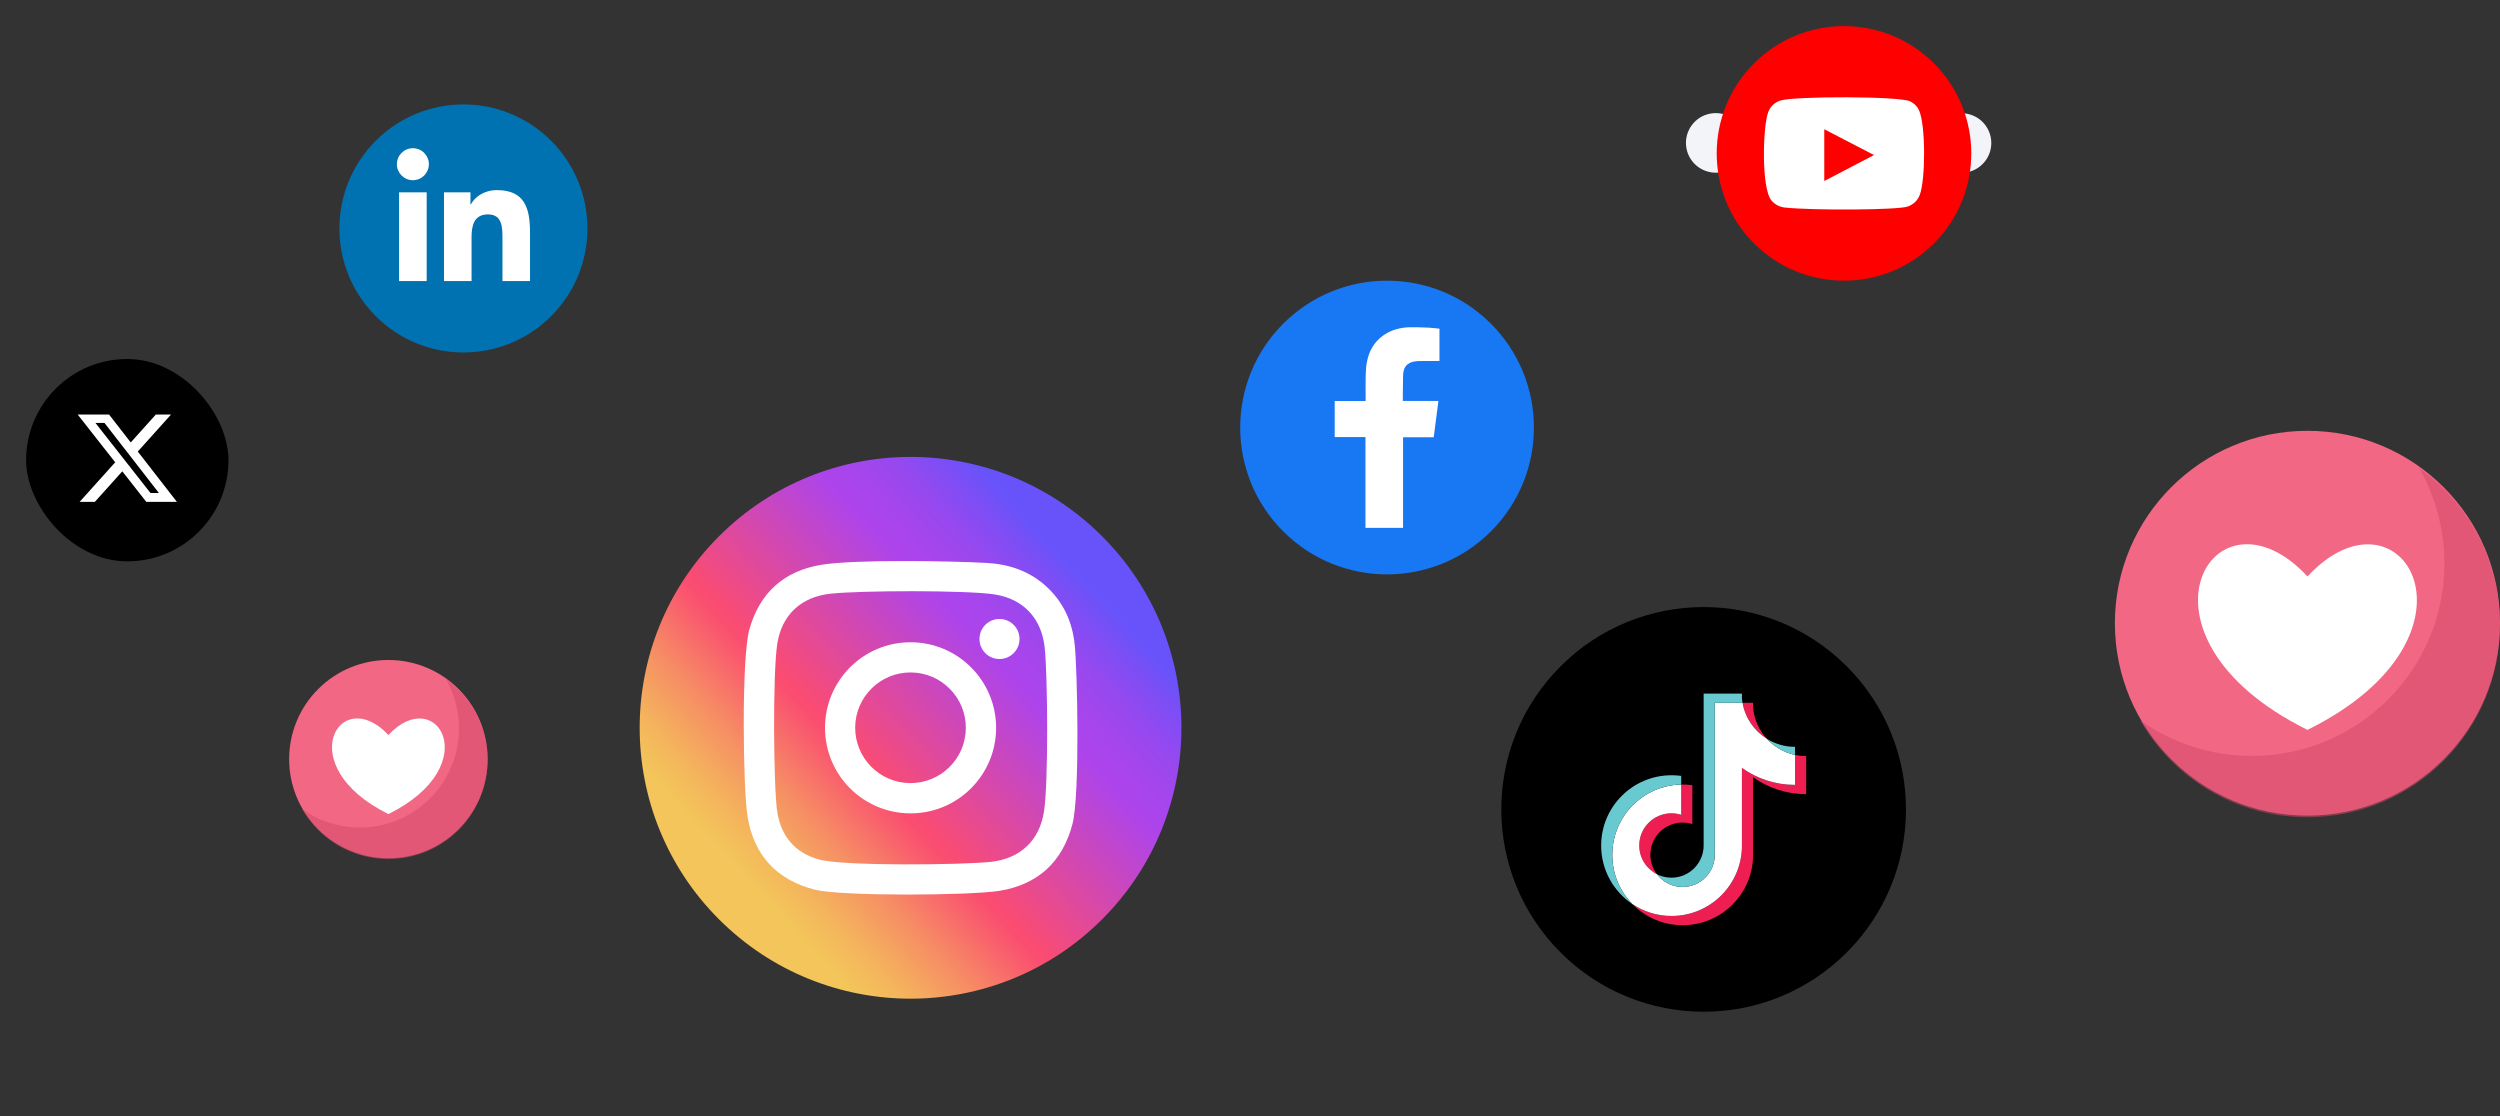 <svg width="383" height="171" viewBox="0 0 383 171" fill="none" xmlns="http://www.w3.org/2000/svg">
<rect x="0" y="0" width="383" height="171" fill="#333333" stroke="none"/>
<path d="M263.588 26.398C266.078 25.994 267.769 23.65 267.365 21.162C266.961 18.673 264.614 16.983 262.124 17.387C259.634 17.791 257.943 20.136 258.347 22.624C258.751 25.113 261.098 26.802 263.588 26.398Z" fill="#F2F4FA"/>
<path d="M284.898 25.13C286.682 23.347 286.682 20.457 284.898 18.675C283.114 16.892 280.222 16.892 278.438 18.675C276.654 20.457 276.654 23.347 278.438 25.13C280.222 26.912 283.114 26.912 284.898 25.13Z" fill="#F2F4FA"/>
<path d="M304.871 23.233C305.602 20.821 304.238 18.273 301.823 17.542C299.409 16.811 296.858 18.174 296.127 20.587C295.396 23 296.76 25.548 299.175 26.279C301.59 27.009 304.14 25.646 304.871 23.233Z" fill="#F2F4FA"/>
<path d="M353.5 124.953C369.792 124.953 383 111.756 383 95.476C383 79.197 369.792 66 353.5 66C337.208 66 324 79.197 324 95.476C324 111.756 337.208 124.953 353.5 124.953Z" fill="#F16784"/>
<path opacity="0.5" d="M370.608 71.708C373.075 76.017 374.486 81.006 374.486 86.325C374.486 102.604 361.279 115.802 344.986 115.802C338.608 115.802 332.704 113.779 327.878 110.341C332.962 119.217 342.532 125.199 353.5 125.199C369.792 125.199 383 112.003 383 95.723C383 85.816 378.108 77.052 370.608 71.707V71.708Z" fill="#D44869"/>
<path d="M353.506 88.312C339.127 72.84 324.351 97.39 353.506 111.817C382.661 97.39 367.848 72.879 353.506 88.312Z" fill="white"/>
<path d="M70.25 127.041C76.187 121.109 76.187 111.491 70.25 105.558C64.313 99.626 54.687 99.626 48.75 105.558C42.813 111.491 42.813 121.109 48.75 127.041C54.687 132.974 64.313 132.974 70.25 127.041Z" fill="#F16784"/>
<path opacity="0.5" d="M68.317 104.05C69.588 106.271 70.315 108.842 70.315 111.584C70.315 119.973 63.509 126.774 55.112 126.774C51.826 126.774 48.783 125.732 46.296 123.96C48.916 128.534 53.847 131.617 59.5 131.617C67.897 131.617 74.703 124.816 74.703 116.427C74.703 111.321 72.182 106.805 68.317 104.05Z" fill="#D44869"/>
<path d="M59.503 112.607C52.093 104.634 44.478 117.286 59.503 124.72C74.528 117.286 66.894 104.654 59.503 112.607Z" fill="white"/>
<g clip-path="url(#clip0_15_158)">
<path d="M84.433 48.434C91.853 41.014 91.853 28.985 84.433 21.565C77.014 14.145 64.984 14.145 57.564 21.565C50.145 28.985 50.145 41.014 57.564 48.434C64.984 55.854 77.014 55.854 84.433 48.434Z" fill="#0172B1"/>
<path d="M61.136 29.463H65.368V43.06H61.136V29.463ZM63.254 22.706C64.606 22.706 65.703 23.805 65.703 25.155C65.703 26.506 64.606 27.607 63.254 27.607C61.901 27.607 60.8 26.508 60.8 25.155C60.8 23.802 61.897 22.706 63.254 22.706Z" fill="white"/>
<path d="M68.02 29.463H72.074V31.322H72.129C72.694 30.252 74.073 29.126 76.131 29.126C80.409 29.126 81.199 31.941 81.199 35.602V43.059H76.975V36.449C76.975 34.87 76.945 32.844 74.778 32.844C72.611 32.844 72.243 34.561 72.243 36.334V43.06H68.019V29.463H68.02Z" fill="white"/>
</g>
<g clip-path="url(#clip1_15_158)">
<path d="M168.841 140.843C185.048 124.636 185.048 98.361 168.841 82.155C152.635 65.948 126.36 65.948 110.153 82.155C93.947 98.361 93.947 124.636 110.153 140.843C126.36 157.049 152.635 157.049 168.841 140.843Z" fill="url(#paint0_linear_15_158)"/>
<path d="M164.644 98.769C164.3 95.406 163.01 92.43 160.51 90.044C157.88 87.534 154.664 86.426 151.138 86.239C145.129 85.911 130.865 85.704 125.855 86.522C120.131 87.454 116.379 90.793 114.796 96.448C113.578 100.797 113.821 120.844 114.532 125.142C115.502 131.021 118.977 134.792 124.802 136.292C128.834 137.334 148.652 137.2 153.1 136.478C158.984 135.527 162.768 132.073 164.297 126.256C165.464 121.793 165.057 102.795 164.649 98.766L164.644 98.769ZM159.94 124.314C159.255 128.78 156.292 131.546 151.805 132.036C147.682 132.489 129.266 132.737 125.442 131.668C121.783 130.645 119.691 128.13 119.084 124.447C118.503 120.929 118.359 103.355 119.076 98.649C119.75 94.223 122.713 91.46 127.177 90.961C131.704 90.455 148.002 90.399 152.34 91.062C156.796 91.747 159.556 94.716 160.047 99.211C160.502 103.406 160.633 119.805 159.943 124.314H159.94ZM139.504 98.396C132.264 98.393 126.393 104.256 126.391 111.496C126.388 118.736 132.253 124.607 139.491 124.609C146.731 124.612 152.601 118.747 152.604 111.509C152.607 104.269 146.742 98.399 139.504 98.396ZM139.413 119.97C134.731 119.927 130.971 116.098 131.014 111.419C131.057 106.737 134.886 102.977 139.565 103.019C144.247 103.062 148.007 106.891 147.965 111.571C147.922 116.253 144.093 120.013 139.413 119.97ZM156.191 97.9C156.186 99.595 154.81 100.965 153.116 100.962C151.421 100.957 150.051 99.582 150.054 97.887C150.057 96.192 151.434 94.822 153.129 94.825C154.824 94.83 156.193 96.206 156.191 97.9Z" fill="white"/>
</g>
<g clip-path="url(#clip2_15_158)">
<path d="M228.408 81.409C237.194 72.622 237.194 58.376 228.408 49.59C219.621 40.803 205.376 40.803 196.589 49.59C187.803 58.376 187.803 72.622 196.589 81.409C205.376 90.195 219.621 90.195 228.408 81.409Z" fill="#1877F2"/>
<path fill-rule="evenodd" clip-rule="evenodd" d="M217.274 55.317C218.226 55.285 219.178 55.309 220.133 55.308H220.526V50.354C220.018 50.303 219.485 50.23 218.953 50.204C217.976 50.16 216.998 50.111 216.02 50.134C214.528 50.166 213.115 50.529 211.881 51.414C210.467 52.433 209.689 53.862 209.393 55.551C209.27 56.247 209.238 56.968 209.221 57.677C209.194 58.79 209.215 59.901 209.217 61.013V61.429H204.477V66.963H209.189V80.873H214.948V66.986H219.645C219.886 65.147 220.12 63.323 220.367 61.426C219.99 61.426 219.651 61.426 219.311 61.426C217.976 61.432 214.909 61.426 214.909 61.426C214.909 61.426 214.922 58.684 214.955 57.494C215.002 55.864 215.968 55.366 217.274 55.319V55.317Z" fill="white"/>
</g>
<g clip-path="url(#clip3_15_158)">
<path d="M296.288 9.712C303.903 17.327 303.903 29.674 296.288 37.289C288.673 44.904 276.326 44.904 268.711 37.289C261.096 29.674 261.096 17.328 268.711 9.712C276.326 2.097 288.673 2.097 296.288 9.712Z" fill="#FF0000"/>
<path fill-rule="evenodd" clip-rule="evenodd" d="M272.757 15.404C271.83 15.709 271.207 16.316 270.872 17.234C270.057 19.476 269.816 28.858 271.386 30.707C271.923 31.338 272.613 31.707 273.437 31.796C277.668 32.252 290.747 32.187 292.254 31.643C293.137 31.326 293.763 30.748 294.105 29.864C294.998 27.546 295.028 19.111 293.987 16.877C293.706 16.271 293.245 15.844 292.66 15.537C291.082 14.71 274.834 14.72 272.758 15.404H272.757ZM279.479 19.801C282.023 21.12 284.545 22.429 287.099 23.752C284.541 25.087 282.019 26.403 279.479 27.729V19.801Z" fill="white"/>
</g>
<g clip-path="url(#clip4_15_158)">
<path d="M282.918 145.919C295.024 133.813 295.024 114.185 282.918 102.079C270.812 89.974 251.184 89.974 239.079 102.079C226.973 114.185 226.973 133.813 239.079 145.919C251.184 158.024 270.812 158.024 282.918 145.919Z" fill="black"/>
<path fill-rule="evenodd" clip-rule="evenodd" d="M268.573 119.064C270.864 120.701 273.673 121.666 276.704 121.666V115.834C276.131 115.834 275.558 115.774 274.996 115.655V120.245C271.965 120.245 269.158 119.281 266.865 117.645V129.545C266.865 135.498 262.036 140.324 256.08 140.324C253.859 140.324 251.793 139.653 250.077 138.5C252.035 140.501 254.766 141.743 257.788 141.743C263.744 141.743 268.573 136.918 268.573 130.964V119.064ZM270.679 113.182C269.509 111.904 268.738 110.25 268.573 108.423V107.672H266.955C267.363 109.995 268.752 111.978 270.679 113.18V113.182ZM253.843 133.934C253.188 133.076 252.836 132.027 252.836 130.948C252.836 128.225 255.045 126.017 257.768 126.017C258.276 126.017 258.781 126.095 259.265 126.248V120.287C258.7 120.209 258.128 120.177 257.559 120.189V124.829C257.075 124.676 256.57 124.598 256.062 124.598C253.337 124.598 251.13 126.806 251.13 129.529C251.13 131.454 252.234 133.122 253.843 133.934Z" fill="#EE1D52"/>
<path fill-rule="evenodd" clip-rule="evenodd" d="M266.865 117.645C269.158 119.281 271.965 120.245 274.996 120.245V115.655C273.304 115.294 271.806 114.41 270.679 113.18C268.75 111.978 267.361 109.993 266.955 107.672H262.705V130.964C262.695 133.679 260.489 135.879 257.772 135.879C256.17 135.879 254.746 135.116 253.845 133.934C252.234 133.122 251.132 131.454 251.132 129.529C251.132 126.806 253.339 124.598 256.064 124.598C256.586 124.598 257.089 124.68 257.561 124.829V120.189C251.709 120.31 247.003 125.088 247.003 130.966C247.003 133.9 248.176 136.559 250.077 138.502C251.792 139.655 253.859 140.326 256.08 140.326C262.036 140.326 266.865 135.5 266.865 129.547V117.645Z" fill="white"/>
<path fill-rule="evenodd" clip-rule="evenodd" d="M274.997 115.657V114.414C273.47 114.416 271.975 113.988 270.679 113.182C271.826 114.436 273.334 115.302 274.997 115.657ZM266.955 107.674C266.915 107.453 266.885 107.229 266.865 107.006V106.255H260.997V129.547C260.987 132.262 258.783 134.461 256.064 134.461C255.266 134.461 254.512 134.272 253.845 133.936C254.747 135.118 256.17 135.881 257.772 135.881C260.491 135.881 262.697 133.683 262.705 130.966V107.674H266.955ZM257.561 120.189V118.867C257.072 118.8 256.576 118.766 256.082 118.768C250.126 118.768 245.297 123.593 245.297 129.547C245.297 133.279 247.194 136.567 250.079 138.502C248.178 136.559 247.005 133.9 247.005 130.966C247.005 125.09 251.711 120.31 257.563 120.189H257.561Z" fill="#69C9D0"/>
</g>
<rect x="4" y="55" width="31" height="31" rx="15.5" fill="black"/>
<path d="M23.87 63.51H26.2L21.109 69.174L27.098 76.882H22.409L18.736 72.207L14.534 76.882H12.202L17.647 70.824L11.902 63.51H16.71L20.03 67.783L23.87 63.51ZM23.052 75.525H24.343L16.009 64.796H14.623L23.052 75.525Z" fill="white"/>
<defs>
<linearGradient id="paint0_linear_15_158" x1="109.149" y1="139.787" x2="169.871" y2="83.203" gradientUnits="userSpaceOnUse">
<stop offset="0.09" stop-color="#F3C55A"/>
<stop offset="0.15" stop-color="#F4B55C"/>
<stop offset="0.25" stop-color="#F68E64"/>
<stop offset="0.38" stop-color="#FA4E70"/>
<stop offset="0.39" stop-color="#FB4C71"/>
<stop offset="0.7" stop-color="#AD44EB"/>
<stop offset="0.75" stop-color="#A745EC"/>
<stop offset="0.81" stop-color="#9848EF"/>
<stop offset="0.87" stop-color="#804DF4"/>
<stop offset="0.92" stop-color="#6853FA"/>
</linearGradient>
<clipPath id="clip0_15_158">
<rect width="38" height="38" fill="white" transform="translate(52 16)"/>
</clipPath>
<clipPath id="clip1_15_158">
<rect width="83" height="83" fill="white" transform="translate(98 70)"/>
</clipPath>
<clipPath id="clip2_15_158">
<rect width="45" height="45" fill="white" transform="translate(190 43)"/>
</clipPath>
<clipPath id="clip3_15_158">
<rect width="39" height="39" fill="white" transform="matrix(1 0 0 -1 263 43)"/>
</clipPath>
<clipPath id="clip4_15_158">
<rect width="62" height="62" fill="white" transform="translate(230 93)"/>
</clipPath>
</defs>
</svg>
